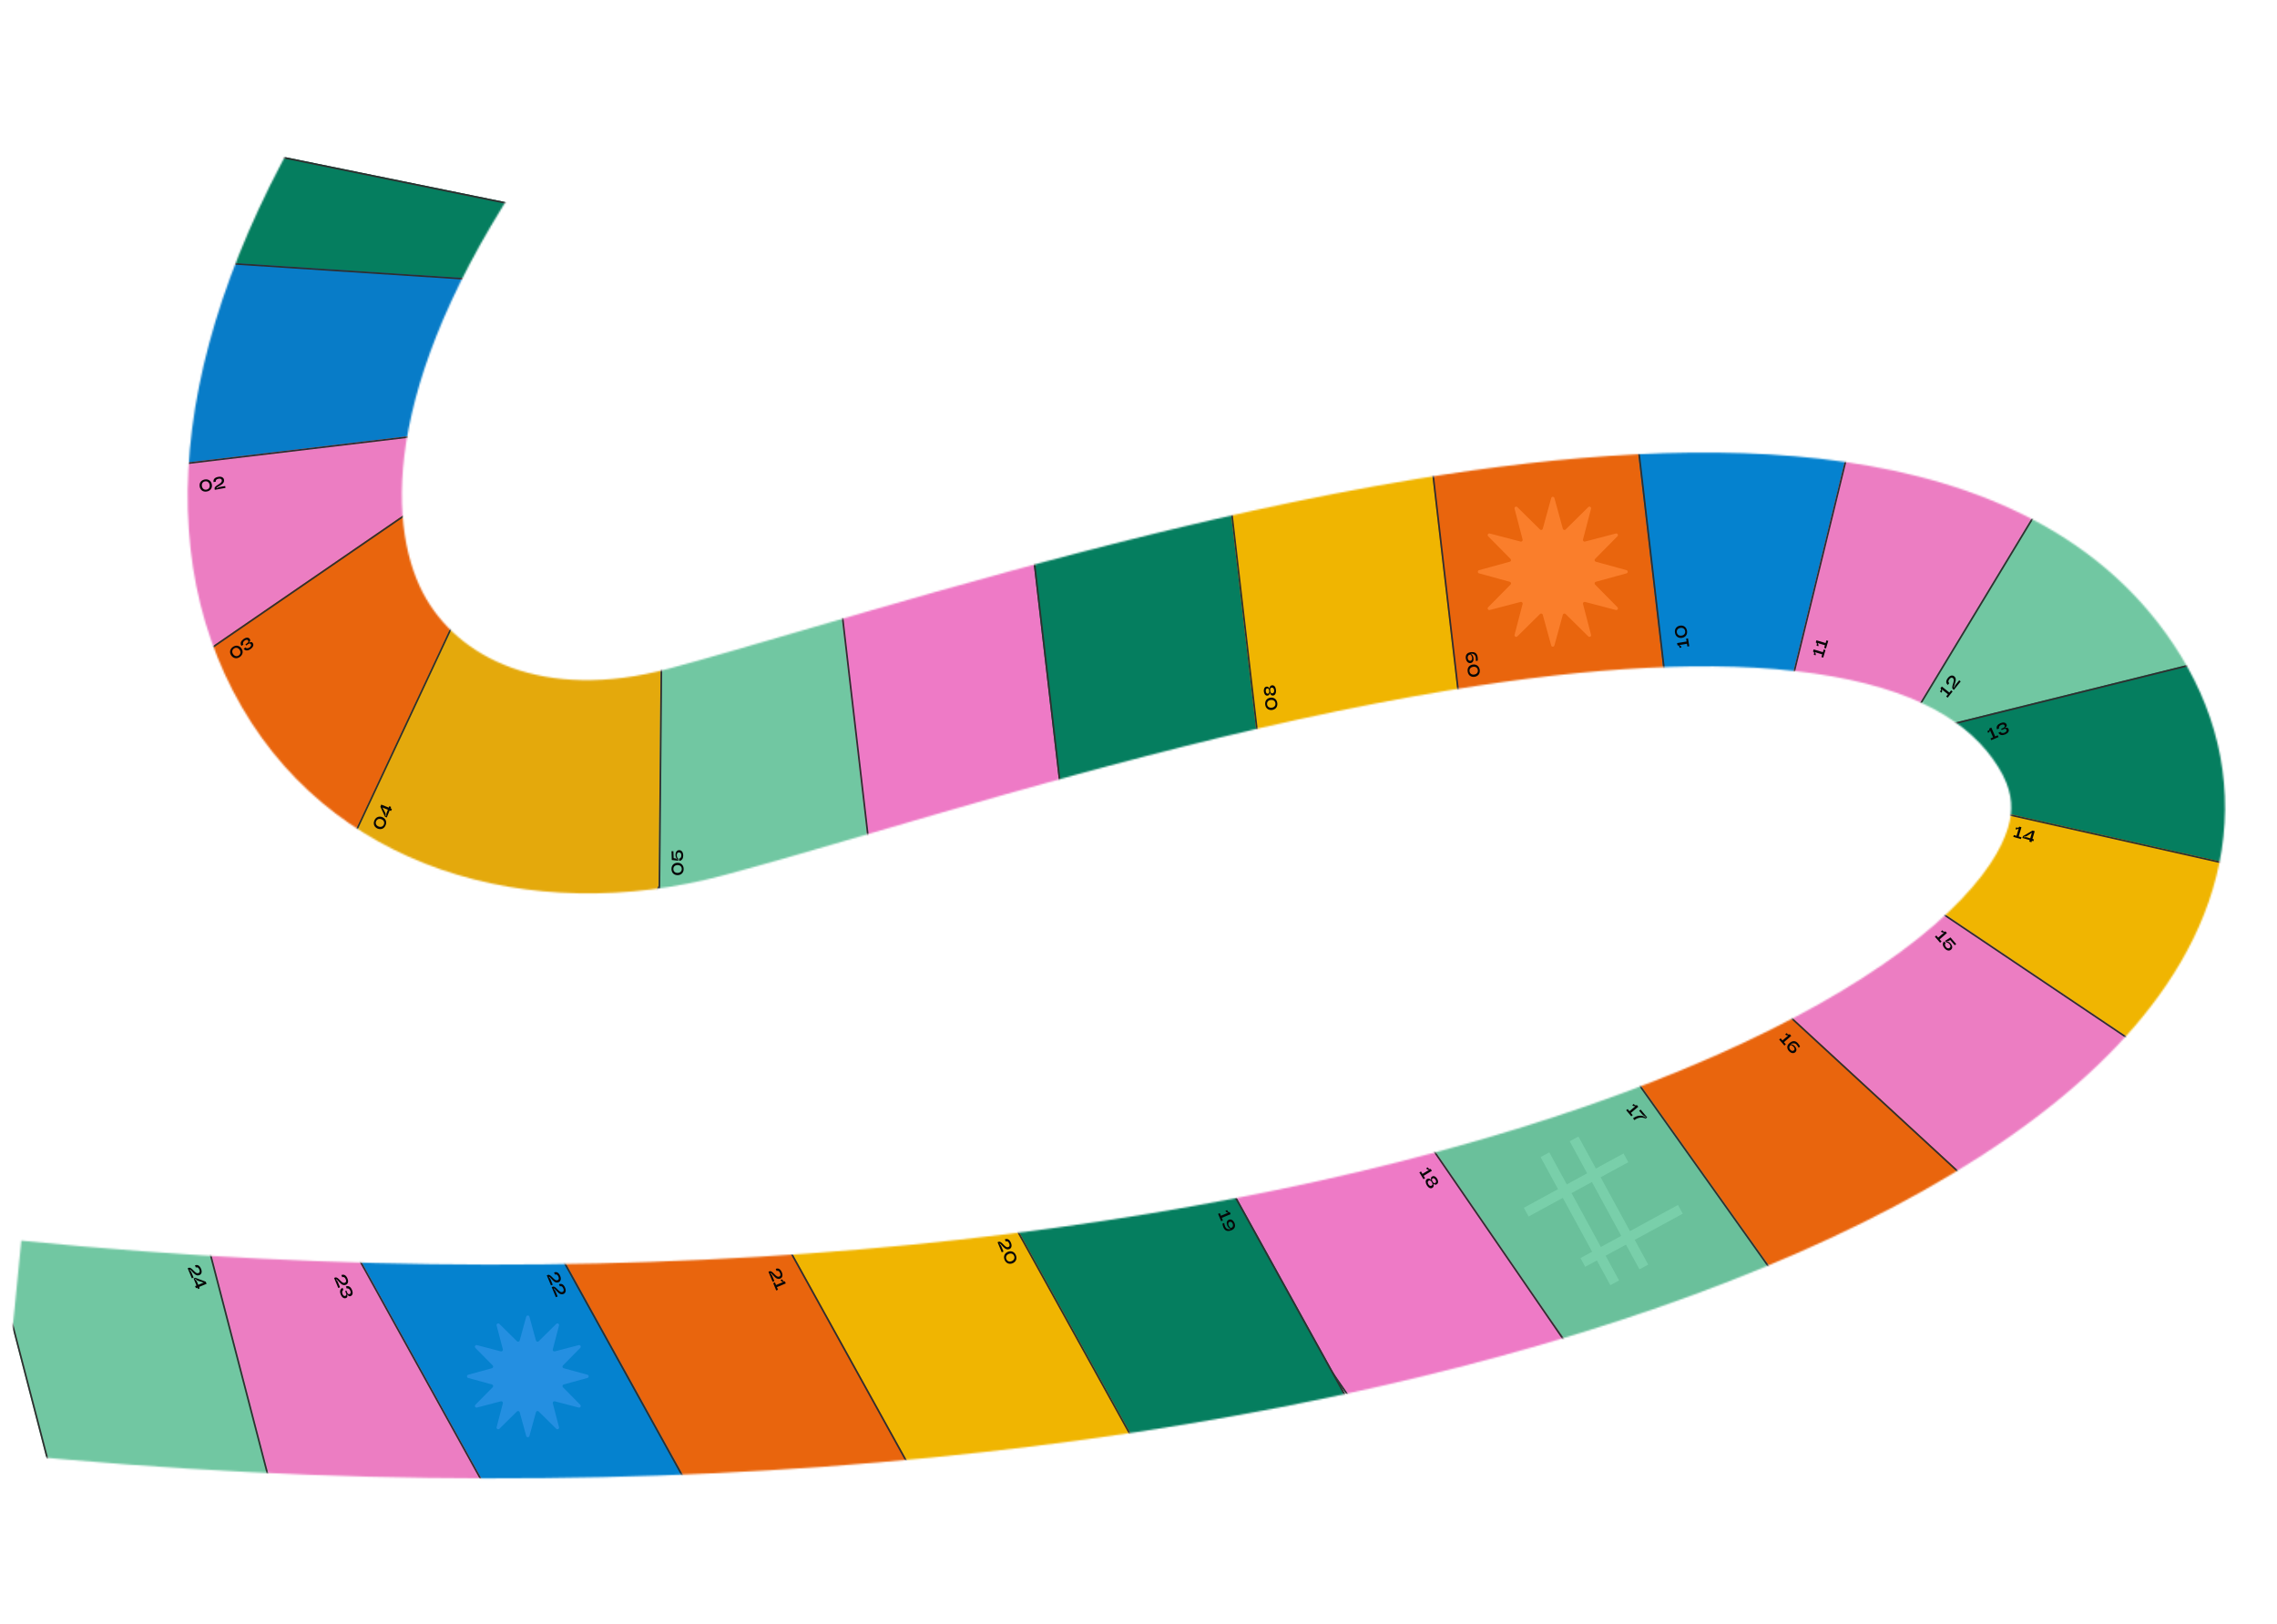 <?xml version="1.0" encoding="UTF-8"?> <svg xmlns="http://www.w3.org/2000/svg" width="1374" height="980" viewBox="0 0 1374 980" fill="none"><mask id="mask0_69_1316" style="mask-type:alpha" maskUnits="userSpaceOnUse" x="0" y="12" width="1343" height="881"><path fill-rule="evenodd" clip-rule="evenodd" d="M140.552 416.852C86.013 311.607 112.926 167.506 223.317 12.052L328.496 86.741C229.969 225.488 233.196 315.255 255.087 357.499C275.633 397.147 328.24 423.646 403.392 403.513C425.002 397.724 452.152 389.777 483.354 380.645C582.434 351.645 722.358 310.691 855.391 288.906C943.348 274.503 1034.14 267.298 1113.36 278.737C1192.3 290.135 1270.66 321.916 1315.9 395.591C1339.75 434.436 1348.1 477.585 1339.13 521.189C1330.49 563.176 1306.96 600.242 1276.7 631.87C1216.95 694.333 1119.7 747.492 1000.53 788.965C760.062 872.649 405.171 917.417 0.058 877L12.864 748.637C402.994 787.56 738.555 743.545 958.126 667.132C1068.97 628.557 1144.13 583.839 1183.48 542.7C1202.78 522.526 1210.47 506.359 1212.77 495.193C1214.74 485.645 1213.73 475.722 1205.97 463.089C1189.17 435.73 1155.35 415.138 1094.93 406.413C1034.79 397.729 959.042 402.651 876.238 416.211C751.988 436.557 624.981 473.705 526.41 502.535C492.817 512.36 462.527 521.22 436.774 528.119C320.375 559.302 196.436 524.693 140.552 416.852Z" fill="#FF6262"></path></mask><g mask="url(#mask0_69_1316)"><path d="M126.02 85.394L340.592 129.211L315.137 253.863L100.565 210.046L126.02 85.394Z" fill="#057E5F"></path><path fill-rule="evenodd" clip-rule="evenodd" d="M339.412 129.991L126.8 86.574L101.745 209.266L314.357 252.683L339.412 129.991ZM126.02 85.394L100.565 210.046L315.137 253.863L340.592 129.211L126.02 85.394Z" fill="#2F2F2F"></path><path d="M102.002 156.142L320.538 170.39L312.161 298.874L93.625 284.626L102.002 156.142Z" fill="#087CC8"></path><path fill-rule="evenodd" clip-rule="evenodd" d="M319.475 171.322L102.935 157.205L94.688 283.693L311.228 297.811L319.475 171.322ZM102.002 156.142L93.625 284.626L312.161 298.874L320.538 170.39L102.002 156.142Z" fill="#2F2F2F"></path><path d="M83.098 282.608L300.565 256.741L314.743 375.935L97.276 401.803L83.098 282.608Z" fill="#EC7DC2"></path><path fill-rule="evenodd" clip-rule="evenodd" d="M299.69 257.852L84.209 283.483L98.151 400.692L313.632 375.06L299.69 257.852ZM83.098 282.608L97.276 401.803L314.743 375.935L300.565 256.741L83.098 282.608Z" fill="#2F2F2F"></path><path d="M94.806 412.956L275.313 288.947L356.315 406.854L175.808 530.863L94.806 412.956Z" fill="#E9650D"></path><path fill-rule="evenodd" clip-rule="evenodd" d="M275.055 290.337L96.196 413.214L176.066 529.472L354.925 406.596L275.055 290.337ZM94.806 412.956L175.808 530.863L356.315 406.854L275.313 288.947L94.806 412.956Z" fill="#2F2F2F"></path><path d="M202.057 527.599L295.031 329.314L458.691 406.053L365.717 604.338L202.057 527.599Z" fill="#E4A90C"></path><path fill-rule="evenodd" clip-rule="evenodd" d="M295.511 330.644L203.387 527.118L365.236 603.008L457.361 406.534L295.511 330.644ZM202.057 527.599L365.717 604.338L458.691 406.053L295.031 329.314L202.057 527.599Z" fill="#2F2F2F"></path><path d="M397.045 575.056L399.021 356.065L526.24 357.213L524.264 576.204L397.045 575.056Z" fill="#71C7A2"></path><path fill-rule="evenodd" clip-rule="evenodd" d="M400.012 357.074L398.054 574.065L523.273 575.195L525.231 358.204L400.012 357.074ZM397.045 575.056L524.264 576.204L526.24 357.213L399.021 356.065L397.045 575.056Z" fill="#2F2F2F"></path><path d="M527.312 539.212L501.994 321.68L628.365 306.972L653.683 524.504L527.312 539.212Z" fill="#EE7AC6"></path><path fill-rule="evenodd" clip-rule="evenodd" d="M503.103 322.558L528.189 538.103L652.574 523.626L627.488 308.081L503.103 322.558ZM527.312 539.212L653.683 524.504L628.365 306.972L501.994 321.68L527.312 539.212Z" fill="#2F2F2F"></path><path d="M643.758 512.151L618.44 294.619L744.811 279.911L770.129 497.443L643.758 512.151Z" fill="#057E5F"></path><path fill-rule="evenodd" clip-rule="evenodd" d="M619.549 295.497L644.635 511.042L769.02 496.565L743.934 281.02L619.549 295.497ZM643.758 512.151L770.129 497.443L744.811 279.911L618.44 294.619L643.758 512.151Z" fill="#2F2F2F"></path><path d="M763.804 490.384L738.487 272.853L864.858 258.145L890.176 475.676L763.804 490.384Z" fill="#F0B501"></path><path fill-rule="evenodd" clip-rule="evenodd" d="M739.596 273.73L764.682 489.275L889.067 474.799L863.981 259.254L739.596 273.73ZM763.804 490.384L890.176 475.676L864.858 258.145L738.487 272.853L763.804 490.384Z" fill="#2F2F2F"></path><path d="M885.69 470.767L860.373 253.235L986.744 238.527L1012.06 456.059L885.69 470.767Z" fill="#E9650D"></path><path fill-rule="evenodd" clip-rule="evenodd" d="M861.482 254.113L886.568 469.658L1010.95 455.181L985.866 239.636L861.482 254.113ZM885.69 470.767L1012.06 456.059L986.744 238.527L860.373 253.235L885.69 470.767Z" fill="#2F2F2F"></path><path d="M1010.02 458.361L984.707 240.829L1111.08 226.121L1136.4 443.653L1010.02 458.361Z" fill="#0582CF"></path><path fill-rule="evenodd" clip-rule="evenodd" d="M985.816 241.707L1010.9 457.252L1135.29 442.775L1110.2 227.23L985.816 241.707ZM1010.02 458.361L1136.4 443.653L1111.08 226.121L984.707 240.829L1010.02 458.361Z" fill="#2F2F2F"></path><path d="M1070.55 452.79L1122.54 240.051L1246.13 270.255L1194.13 482.993L1070.55 452.79Z" fill="#EC7DC2"></path><path fill-rule="evenodd" clip-rule="evenodd" d="M1123.27 241.26L1071.76 452.056L1193.4 481.785L1244.92 270.989L1123.27 241.26ZM1070.55 452.79L1194.13 482.993L1246.13 270.255L1122.54 240.051L1070.55 452.79Z" fill="#2F2F2F"></path><path d="M1131.47 469.05L1244.78 281.645L1353.65 347.474L1240.34 534.879L1131.47 469.05Z" fill="#71C7A2"></path><path fill-rule="evenodd" clip-rule="evenodd" d="M1245.12 283.018L1132.84 468.712L1240 533.506L1352.28 347.812L1245.12 283.018ZM1131.47 469.05L1240.34 534.879L1353.65 347.474L1244.78 281.645L1131.47 469.05Z" fill="#2F2F2F"></path><path d="M1104.75 454.6L1364.1 390.213L1394.75 513.689L1135.4 578.076L1104.75 454.6Z" fill="#057E5F"></path><path fill-rule="evenodd" clip-rule="evenodd" d="M1363.37 391.425L1105.96 455.33L1136.13 576.865L1393.54 512.96L1363.37 391.425ZM1104.75 454.6L1135.4 578.076L1394.75 513.689L1364.1 390.213L1104.75 454.6Z" fill="#2F2F2F"></path><path d="M1114.66 469.129L1375.35 527.823L1347.41 651.94L1086.72 593.246L1114.66 469.129Z" fill="#F0B501"></path><path fill-rule="evenodd" clip-rule="evenodd" d="M1374.16 528.579L1115.42 470.324L1087.91 592.49L1346.65 650.745L1374.16 528.579ZM1114.66 469.129L1086.72 593.246L1347.41 651.94L1375.35 527.823L1114.66 469.129Z" fill="#2F2F2F"></path><path d="M1109.93 508.882L1331.67 658.004L1260.67 763.576L1038.93 614.453L1109.93 508.882Z" fill="#EC7DC2"></path><path fill-rule="evenodd" clip-rule="evenodd" d="M1330.28 658.276L1110.2 510.269L1040.32 614.182L1260.4 762.188L1330.28 658.276ZM1109.93 508.882L1038.93 614.453L1260.67 763.576L1331.67 658.004L1109.93 508.882Z" fill="#2F2F2F"></path><path d="M1029.64 566.317L1226.13 747.424L1139.91 840.972L943.418 659.865L1029.64 566.317Z" fill="#E9650D"></path><path fill-rule="evenodd" clip-rule="evenodd" d="M1224.72 747.482L1029.7 567.73L944.831 659.807L1139.85 839.559L1224.72 747.482ZM1029.64 566.317L943.418 659.865L1139.91 840.972L1226.13 747.424L1029.64 566.317Z" fill="#2F2F2F"></path><path d="M947.745 595.579L1102.69 813.293L999.036 887.062L844.091 669.349L947.745 595.579Z" fill="#6AC09B"></path><path fill-rule="evenodd" clip-rule="evenodd" d="M1101.3 813.058L947.51 596.974L845.486 669.584L999.271 885.668L1101.3 813.058ZM947.745 595.579L844.091 669.349L999.036 887.062L1102.69 813.293L947.745 595.579Z" fill="#2F2F2F"></path><path d="M828.314 639.875L979.662 860.105L874.81 932.161L723.463 711.931L828.314 639.875Z" fill="#EE7AC6"></path><path fill-rule="evenodd" clip-rule="evenodd" d="M978.271 859.847L828.057 641.265L724.853 712.189L875.068 930.771L978.271 859.847ZM828.314 639.875L723.463 711.931L874.81 932.161L979.662 860.105L828.314 639.875Z" fill="#2F2F2F"></path><path d="M707.89 653.519L837.312 887.308L726.005 948.926L596.583 715.137L707.89 653.519Z" fill="#057E5F"></path><path fill-rule="evenodd" clip-rule="evenodd" d="M835.953 886.917L707.499 654.879L597.942 715.528L726.395 947.567L835.953 886.917ZM707.89 653.519L596.583 715.137L726.005 948.926L837.312 887.308L707.89 653.519Z" fill="#2F2F2F"></path><path d="M580.566 681.395L709.988 915.183L598.681 976.801L469.259 743.013L580.566 681.395Z" fill="#F0B501"></path><path fill-rule="evenodd" clip-rule="evenodd" d="M708.629 914.793L580.175 682.754L470.618 743.403L599.072 975.442L708.629 914.793ZM580.566 681.395L469.259 743.013L598.681 976.801L709.988 915.183L580.566 681.395Z" fill="#2F2F2F"></path><path d="M440.589 688.574L570.011 922.362L458.704 983.98L329.282 750.192L440.589 688.574Z" fill="#E9650D"></path><path fill-rule="evenodd" clip-rule="evenodd" d="M568.652 921.972L440.198 689.933L330.641 750.582L459.095 982.621L568.652 921.972ZM440.589 688.574L329.282 750.192L458.704 983.98L570.011 922.362L440.589 688.574Z" fill="#2F2F2F"></path><path d="M311.647 708.646L441.069 942.434L329.762 1004.05L200.34 770.264L311.647 708.646Z" fill="#0582CF"></path><path fill-rule="evenodd" clip-rule="evenodd" d="M439.71 942.044L311.256 710.005L201.699 770.655L330.153 1002.69L439.71 942.044ZM311.647 708.646L200.34 770.264L329.762 1004.05L441.069 942.434L311.647 708.646Z" fill="#2F2F2F"></path><path d="M191.307 713L320.729 946.788L209.422 1008.41L80 774.618L191.307 713Z" fill="#EC7DC2"></path><path fill-rule="evenodd" clip-rule="evenodd" d="M319.37 946.398L190.916 714.359L81.359 775.009L209.813 1007.05L319.37 946.398ZM191.307 713L80 774.618L209.422 1008.41L320.729 946.788L191.307 713Z" fill="#2F2F2F"></path><path d="M113.544 703.284L180.809 961.901L57.681 993.926L-9.583 735.309L113.544 703.284Z" fill="#71C7A2"></path><path fill-rule="evenodd" clip-rule="evenodd" d="M179.589 961.185L112.828 704.504L-8.364 736.025L58.397 992.706L179.589 961.185ZM113.544 703.284L-9.583 735.309L57.681 993.926L180.809 961.901L113.544 703.284Z" fill="#2F2F2F"></path></g><path d="M936.036 300.512C936.305 299.531 937.695 299.531 937.964 300.512L943.058 319.059C943.26 319.796 944.181 320.042 944.725 319.505L958.409 305.99C959.132 305.275 960.336 305.971 960.079 306.954L955.217 325.563C955.024 326.302 955.698 326.977 956.437 326.783L975.046 321.921C976.03 321.664 976.725 322.868 976.01 323.591L962.495 337.275C961.958 337.819 962.204 338.74 962.941 338.942L981.489 344.036C982.469 344.305 982.469 345.695 981.489 345.964L962.941 351.058C962.204 351.26 961.958 352.181 962.495 352.725L976.01 366.409C976.725 367.133 976.03 368.337 975.046 368.08L956.437 363.217C955.698 363.024 955.024 363.698 955.217 364.437L960.079 383.046C960.336 384.03 959.132 384.725 958.409 384.011L944.725 370.495C944.181 369.958 943.26 370.205 943.058 370.942L937.964 389.489C937.695 390.469 936.305 390.469 936.036 389.489L930.942 370.942C930.74 370.205 929.819 369.958 929.275 370.495L915.591 384.011C914.868 384.725 913.664 384.03 913.921 383.046L918.783 364.437C918.976 363.698 918.302 363.024 917.563 363.217L898.954 368.08C897.97 368.337 897.275 367.133 897.99 366.409L911.505 352.725C912.042 352.181 911.796 351.26 911.059 351.058L892.511 345.964C891.531 345.695 891.531 344.305 892.511 344.036L911.059 338.942C911.796 338.74 912.042 337.819 911.505 337.275L897.99 323.591C897.275 322.868 897.97 321.664 898.954 321.921L917.563 326.783C918.302 326.977 918.976 326.302 918.783 325.563L913.921 306.954C913.664 305.971 914.868 305.275 915.591 305.99L929.275 319.505C929.819 320.042 930.74 319.796 930.942 319.059L936.036 300.512Z" fill="#FA7E2B"></path><path d="M317.536 794.512C317.805 793.531 319.195 793.531 319.464 794.512L323.405 808.861C323.607 809.598 324.528 809.845 325.072 809.308L335.659 798.851C336.382 798.137 337.586 798.832 337.329 799.815L333.567 814.212C333.374 814.952 334.048 815.626 334.788 815.433L349.185 811.671C350.168 811.414 350.864 812.618 350.149 813.341L339.693 823.928C339.156 824.472 339.402 825.393 340.139 825.595L354.489 829.536C355.469 829.805 355.469 831.195 354.489 831.464L340.139 835.405C339.402 835.607 339.156 836.528 339.693 837.072L350.149 847.659C350.864 848.383 350.168 849.587 349.185 849.33L334.788 845.567C334.048 845.374 333.374 846.048 333.567 846.788L337.329 861.185C337.586 862.169 336.382 862.864 335.659 862.149L325.072 851.693C324.528 851.156 323.607 851.402 323.405 852.139L319.464 866.489C319.195 867.469 317.805 867.469 317.536 866.489L313.595 852.139C313.393 851.402 312.472 851.156 311.928 851.693L301.341 862.149C300.618 862.864 299.414 862.169 299.671 861.185L303.433 846.788C303.626 846.048 302.952 845.374 302.212 845.568L287.815 849.33C286.832 849.587 286.137 848.383 286.851 847.659L297.307 837.072C297.844 836.528 297.598 835.607 296.861 835.405L282.511 831.464C281.531 831.195 281.531 829.805 282.511 829.536L296.861 825.595C297.598 825.393 297.844 824.472 297.307 823.928L286.851 813.341C286.137 812.618 286.832 811.414 287.815 811.671L302.212 815.433C302.952 815.626 303.626 814.952 303.433 814.212L299.671 799.815C299.414 798.832 300.618 798.137 301.341 798.851L311.928 809.308C312.472 809.845 313.393 809.598 313.595 808.861L317.536 794.512Z" fill="#248FE1"></path><path d="M132.149 293.931L135.87 293.265L136.073 294.397L129.606 295.555L129.493 294.925C129.114 292.809 134.245 292.073 133.834 289.78C133.707 289.071 133.104 288.651 131.923 288.862C130.574 289.103 130.049 289.746 130.211 290.652L128.853 290.895C128.571 289.32 129.456 288.135 131.7 287.734C133.718 287.372 134.943 288.199 135.174 289.489C135.585 291.783 133.002 292.793 131.899 293.499L130.659 294.29L130.824 294.585L132.149 293.931Z" fill="#070707"></path><path d="M127.84 292.285C128.256 294.608 126.856 296.21 124.809 296.576C122.407 297.006 120.838 295.56 120.49 293.621C120.14 291.662 121.11 289.761 123.512 289.331C125.934 288.898 127.493 290.346 127.84 292.285ZM124.606 295.444C126.073 295.182 126.739 293.965 126.483 292.538C126.228 291.111 125.181 290.201 123.715 290.463C122.258 290.724 121.592 291.941 121.847 293.368C122.103 294.795 123.149 295.705 124.606 295.444Z" fill="#070707"></path><path d="M150.521 387.773C151.362 387.178 152.019 387.328 152.487 387.964C153.436 389.252 152.504 390.684 151.281 391.586C149.888 392.612 148.149 393 147.033 391.486L148.144 390.667C148.718 391.462 149.874 391.194 150.614 390.648C151.307 390.138 151.833 389.403 151.341 388.734C150.914 388.155 150.448 388.113 149.756 388.623L148.572 389.495L148.098 388.851L149.281 387.979C149.909 387.516 150.036 386.963 149.638 386.424C149.158 385.772 148.269 386.066 147.593 386.565C146.836 387.122 146.25 388.113 146.857 388.92L145.746 389.739C144.619 388.21 145.486 386.689 146.895 385.651C148.118 384.749 149.776 384.285 150.714 385.557C151.152 386.153 151.096 386.902 150.319 387.5L150.521 387.773Z" fill="#070707"></path><path d="M145.625 391.17C147.025 393.07 146.478 395.125 144.803 396.359C142.839 397.806 140.792 397.203 139.623 395.617C138.443 394.015 138.473 391.881 140.437 390.434C142.418 388.974 144.457 389.584 145.625 391.17ZM144.121 395.433C145.321 394.549 145.38 393.164 144.52 391.996C143.66 390.829 142.319 390.476 141.119 391.36C139.928 392.238 139.868 393.623 140.728 394.79C141.589 395.958 142.93 396.311 144.121 395.433Z" fill="#070707"></path><path d="M887.762 394.645C888.457 395.048 888.943 395.91 889.118 396.976C889.358 398.437 888.871 399.854 887.391 400.097C885.782 400.361 884.757 398.867 884.52 397.427C884.196 395.453 885.071 393.931 887.223 393.578C889.798 393.155 891.247 394.083 891.635 396.441C891.745 397.112 891.781 397.887 891.697 398.671L890.562 398.857C890.611 398.109 890.621 397.307 890.508 396.677C890.169 394.675 888.62 394.372 887.737 394.365L887.762 394.645ZM885.667 397.249C885.812 398.137 886.419 398.868 887.337 398.718C888.244 398.569 888.406 397.579 888.259 396.681C888.15 396.02 887.866 395.459 887.397 394.948L887.19 394.982C885.897 395.194 885.49 396.173 885.667 397.249Z" fill="#070707"></path><path d="M888.645 401.008C890.974 400.625 892.555 402.048 892.892 404.101C893.287 406.508 891.819 408.057 889.875 408.376C887.911 408.698 886.024 407.701 885.629 405.293C885.231 402.865 886.701 401.327 888.645 401.008ZM891.757 404.287C891.516 402.817 890.309 402.133 888.878 402.368C887.447 402.603 886.523 403.636 886.764 405.107C887.004 406.567 888.21 407.251 889.641 407.016C891.072 406.781 891.997 405.747 891.757 404.287Z" fill="#070707"></path><path d="M1013.74 377.523C1016.07 377.141 1017.65 378.564 1017.99 380.616C1018.39 383.024 1016.92 384.572 1014.97 384.892C1013.01 385.214 1011.12 384.216 1010.73 381.809C1010.33 379.381 1011.8 377.843 1013.74 377.523ZM1016.86 380.803C1016.62 379.332 1015.41 378.649 1013.98 378.884C1012.55 379.118 1011.62 380.152 1011.86 381.622C1012.1 383.083 1013.31 383.766 1014.74 383.531C1016.17 383.296 1017.1 382.263 1016.86 380.803Z" fill="#070707"></path><path d="M1017.73 387.091L1017.45 385.404L1018.58 385.217L1019.36 389.944L1018.23 390.13L1017.95 388.453L1013.57 389.172L1013.62 389.498C1013.87 389.457 1014.49 389.812 1014.63 390.72L1013.5 390.906C1013.3 389.692 1012.99 389.268 1012.23 389.392L1012 388.031L1017.73 387.091Z" fill="#070707"></path><path d="M1101.63 388.022L1102.12 386.385L1103.23 386.717L1101.84 391.302L1100.74 390.97L1101.23 389.343L1096.98 388.058L1096.89 388.374C1097.12 388.447 1097.52 389.036 1097.25 389.917L1096.15 389.585C1096.51 388.407 1096.42 387.888 1095.68 387.665L1096.08 386.344L1101.63 388.022Z" fill="#070707"></path><path d="M1099.97 393.528L1100.46 391.891L1101.56 392.224L1100.18 396.809L1099.08 396.476L1099.57 394.849L1095.32 393.565L1095.22 393.881C1095.46 393.953 1095.86 394.543 1095.59 395.424L1094.49 395.091C1094.85 393.913 1094.75 393.394 1094.02 393.171L1094.41 391.85L1099.97 393.528Z" fill="#070707"></path><path d="M1179.86 413.418L1182.23 410.471L1183.13 411.191L1179.01 416.314L1178.51 415.913C1176.84 414.567 1180.22 410.641 1178.4 409.182C1177.84 408.731 1177.11 408.811 1176.36 409.746C1175.5 410.814 1175.53 411.644 1176.25 412.22L1175.38 413.296C1174.13 412.294 1174.02 410.819 1175.45 409.042C1176.74 407.443 1178.2 407.262 1179.22 408.082C1181.04 409.541 1179.76 412 1179.39 413.257L1178.97 414.668L1179.29 414.782L1179.86 413.418Z" fill="#070707"></path><path d="M1176.29 417.869L1177.36 416.535L1178.26 417.256L1175.26 420.99L1174.36 420.27L1175.42 418.945L1171.96 416.164L1171.76 416.421C1171.95 416.578 1172.1 417.273 1171.52 417.991L1170.62 417.27C1171.4 416.311 1171.5 415.795 1170.9 415.313L1171.77 414.237L1176.29 417.869Z" fill="#070707"></path><path d="M1210.14 439.271C1211.1 438.881 1211.7 439.175 1212.02 439.901C1212.65 441.37 1211.42 442.555 1210.02 443.157C1208.43 443.842 1206.65 443.826 1205.91 442.1L1207.18 441.553C1207.55 442.457 1208.74 442.457 1209.59 442.093C1210.38 441.752 1211.05 441.154 1210.73 440.392C1210.44 439.731 1210 439.585 1209.21 439.926L1207.86 440.508L1207.54 439.773L1208.89 439.191C1209.61 438.882 1209.85 438.372 1209.59 437.757C1209.27 437.013 1208.34 437.099 1207.57 437.432C1206.7 437.804 1205.91 438.637 1206.32 439.561L1205.05 440.107C1204.3 438.363 1205.48 437.077 1207.09 436.384C1208.49 435.782 1210.21 435.704 1210.83 437.155C1211.13 437.835 1210.9 438.552 1210.01 438.959L1210.14 439.271Z" fill="#070707"></path><path d="M1203.94 444.354L1205.51 443.677L1205.96 444.733L1201.57 446.63L1201.11 445.574L1202.67 444.901L1200.91 440.824L1200.61 440.955C1200.71 441.184 1200.51 441.868 1199.67 442.232L1199.21 441.176C1200.34 440.689 1200.68 440.282 1200.37 439.575L1201.64 439.029L1203.94 444.354Z" fill="#070707"></path><path d="M1227.31 506.491L1226.99 507.594L1226.1 507.333L1225.84 508.215L1224.52 507.823L1224.78 506.941L1220.37 505.637L1220.69 504.534L1226.49 501.159L1227.81 501.55L1226.43 506.23L1227.31 506.491ZM1223.16 505.263L1225.11 505.838L1226.1 502.463L1223.07 504.465C1222.53 504.765 1221.74 504.843 1221.13 504.912L1221.16 505.246C1221.78 505.177 1222.56 505.087 1223.16 505.263Z" fill="#070707"></path><path d="M1218.15 504.739L1219.79 505.224L1219.46 506.327L1214.87 504.969L1215.19 503.866L1216.82 504.348L1218.08 500.09L1217.76 499.997C1217.69 500.236 1217.11 500.636 1216.22 500.375L1216.55 499.272C1217.73 499.621 1218.25 499.524 1218.47 498.786L1219.79 499.177L1218.15 504.739Z" fill="#070707"></path><path d="M1175.57 568.261C1176.14 568.43 1176.67 568.865 1176.98 569.221C1178.24 570.672 1178.37 572.121 1177.32 573.031C1176.03 574.143 1174.43 573.404 1173.43 572.247C1172.32 570.97 1171.78 569.265 1173.17 568.061L1174.08 569.104C1173.33 569.738 1173.7 570.821 1174.3 571.516C1174.94 572.257 1175.79 572.545 1176.55 571.884C1177.25 571.275 1176.91 570.329 1176.35 569.686C1175.95 569.217 1175.2 568.66 1174.45 568.685L1173.69 567.736L1176.96 565.639L1180.43 569.639L1179.56 570.391L1176.79 567.201L1175.64 567.898C1175.37 567.971 1175.05 567.827 1174.78 567.794L1174.73 568.116C1174.99 568.156 1175.35 568.104 1175.57 568.261Z" fill="#070707"></path><path d="M1170.45 566.807L1171.57 568.1L1170.7 568.853L1167.56 565.231L1168.43 564.479L1169.54 565.764L1172.9 562.858L1172.69 562.608C1172.5 562.772 1171.79 562.792 1171.18 562.096L1172.05 561.343C1172.86 562.273 1173.35 562.471 1173.93 561.967L1174.83 563.011L1170.45 566.807Z" fill="#070707"></path><path d="M1080.78 630.171C1081.68 630.165 1082.46 630.618 1083.13 631.389C1084.1 632.508 1084.42 633.971 1083.29 634.953C1082.06 636.02 1080.4 635.284 1079.45 634.18C1078.14 632.668 1078.09 630.913 1079.73 629.486C1081.71 627.778 1083.43 627.809 1084.99 629.616C1085.43 630.123 1085.87 630.771 1086.21 631.483L1085.34 632.236C1084.99 631.573 1084.58 630.884 1084.16 630.407C1083.11 629.211 1081.91 629.508 1080.8 629.832L1080.78 630.171ZM1080.33 633.428C1080.92 634.109 1081.82 634.414 1082.52 633.806C1083.22 633.203 1082.84 632.276 1082.24 631.588C1081.8 631.081 1081.27 630.752 1080.6 630.562L1080.44 630.7C1079.45 631.557 1079.62 632.604 1080.33 633.428Z" fill="#070707"></path><path d="M1076.49 628.859L1077.61 630.152L1076.74 630.904L1073.61 627.283L1074.48 626.53L1075.59 627.816L1078.95 624.909L1078.73 624.66C1078.54 624.823 1077.83 624.843 1077.23 624.148L1078.1 623.395C1078.9 624.325 1079.39 624.523 1079.97 624.019L1080.88 625.062L1076.49 628.859Z" fill="#070707"></path><path d="M990.876 672.324L989.101 670.237L989.982 669.498L993.932 674.212L993.05 674.951C993.05 674.951 989.701 673.087 986.28 675.901L985.393 674.843C987.214 673.357 989.072 673.052 990.431 673.258C991.334 673.245 992.32 673.893 993.105 674.331L993.265 674.04C992.481 673.602 991.475 673.009 990.876 672.324Z" fill="#070707"></path><path d="M984.136 671.552L985.234 672.863L984.353 673.601L981.277 669.93L982.158 669.191L983.25 670.494L986.653 667.643L986.441 667.39C986.25 667.55 985.539 667.559 984.948 666.854L985.83 666.115C986.62 667.058 987.105 667.264 987.696 666.769L988.582 667.827L984.136 671.552Z" fill="#070707"></path><path d="M864.332 716.753C863.032 717.541 861.741 716.452 860.954 715.152C860.182 713.878 859.898 712.155 861.139 711.404C861.985 710.891 862.952 711.252 863.343 711.916L863.625 711.745C863.237 711.103 863.458 710.35 864.185 709.909C865.305 709.23 866.525 710.105 867.235 711.277C867.934 712.432 868.122 713.919 866.985 714.608C866.352 714.992 865.606 714.918 865.236 714.405L864.954 714.576C865.319 715.372 865.179 716.24 864.332 716.753ZM866.217 711.893C865.823 711.243 865.149 710.67 864.516 711.053C863.917 711.416 863.956 712.059 864.334 712.683L864.671 713.239C865.018 713.812 865.568 714.122 866.158 713.765C866.808 713.371 866.601 712.526 866.217 711.893ZM861.92 714.566C862.433 715.413 863.155 715.853 863.9 715.402C864.669 714.936 864.519 714.243 863.985 713.362C863.472 712.516 862.88 711.962 862.102 712.434C861.383 712.869 861.428 713.754 861.92 714.566Z" fill="#070707"></path><path d="M859.063 709.502L859.949 710.965L858.965 711.561L856.484 707.464L857.467 706.868L858.348 708.322L862.146 706.021L861.975 705.739C861.761 705.869 861.057 705.769 860.581 704.982L861.564 704.386C862.201 705.438 862.65 705.716 863.309 705.317L864.024 706.497L859.063 709.502Z" fill="#070707"></path><path d="M742.391 741.4C741.623 741.167 740.952 740.438 740.537 739.441C739.97 738.074 740.119 736.583 741.504 736.007C743.009 735.382 744.349 736.601 744.91 737.949C745.677 739.796 745.174 741.478 743.161 742.314C740.751 743.316 739.127 742.745 738.21 740.538C737.949 739.91 737.737 739.165 737.639 738.382L738.701 737.941C738.824 738.68 738.998 739.464 739.253 740.051C740.041 741.921 741.619 741.861 742.48 741.666L742.391 741.4ZM743.835 738.385C743.489 737.554 742.731 736.981 741.872 737.338C741.023 737.691 741.092 738.691 741.441 739.531C741.698 740.15 742.104 740.631 742.678 741.021L742.871 740.94C744.081 740.438 744.253 739.392 743.835 738.385Z" fill="#070707"></path><path d="M737.266 734.853L737.922 736.432L736.861 736.874L735.022 732.45L736.084 732.009L736.737 733.579L740.837 731.875L740.71 731.57C740.479 731.666 739.799 731.462 739.446 730.612L740.508 730.171C740.98 731.307 741.382 731.649 742.093 731.353L742.622 732.627L737.266 734.853Z" fill="#070707"></path><path d="M611.045 762.254C608.866 763.16 607.001 762.137 606.203 760.216C605.266 757.963 606.341 756.12 608.16 755.364C609.998 754.6 612.063 755.139 612.999 757.392C613.943 759.664 612.865 761.498 611.045 762.254ZM607.265 759.775C607.836 761.151 609.168 761.54 610.507 760.983C611.846 760.427 612.509 759.209 611.937 757.833C611.369 756.467 610.038 756.078 608.699 756.634C607.36 757.191 606.697 758.408 607.265 759.775Z" fill="#070707"></path><path d="M604.087 751.712L605.538 755.202L604.476 755.644L601.954 749.577L602.545 749.331C604.531 748.506 606.352 753.358 608.504 752.464C609.169 752.188 609.45 751.508 608.989 750.4C608.463 749.135 607.723 748.76 606.873 749.113L606.344 747.839C607.821 747.225 609.168 747.835 610.043 749.94C610.83 751.833 610.286 753.207 609.076 753.71C606.924 754.604 605.382 752.3 604.456 751.374L603.417 750.333L603.163 750.558L604.087 751.712Z" fill="#070707"></path><path d="M468.805 776.659L469.462 778.238L468.4 778.68L466.562 774.256L467.623 773.815L468.276 775.385L472.376 773.681L472.249 773.376C472.018 773.472 471.338 773.268 470.985 772.418L472.047 771.977C472.519 773.113 472.921 773.455 473.632 773.159L474.161 774.434L468.805 776.659Z" fill="#070707"></path><path d="M465.839 769.522L467.29 773.012L466.228 773.454L463.707 767.387L464.298 767.141C466.283 766.316 468.105 771.168 470.256 770.274C470.921 769.998 471.202 769.318 470.741 768.21C470.215 766.945 469.475 766.57 468.625 766.924L468.096 765.649C469.573 765.035 470.921 765.645 471.795 767.75C472.582 769.643 472.038 771.017 470.828 771.52C468.677 772.414 467.134 770.11 466.208 769.184L465.169 768.143L464.916 768.368L465.839 769.522Z" fill="#070707"></path><path d="M335.034 778.802L336.485 782.293L335.423 782.734L332.901 776.667L333.492 776.422C335.478 775.597 337.299 780.449 339.451 779.555C340.116 779.279 340.396 778.599 339.936 777.491C339.41 776.226 338.67 775.851 337.82 776.204L337.291 774.93C338.768 774.316 340.115 774.926 340.99 777.031C341.777 778.924 341.233 780.298 340.023 780.801C337.871 781.695 336.329 779.391 335.403 778.465L334.364 777.424L334.11 777.649L335.034 778.802Z" fill="#070707"></path><path d="M332.085 771.705L333.535 775.196L332.473 775.637L329.952 769.57L330.543 769.325C332.528 768.5 334.35 773.352 336.502 772.458C337.166 772.182 337.447 771.502 336.987 770.394C336.461 769.129 335.72 768.754 334.871 769.107L334.341 767.833C335.819 767.219 337.166 767.829 338.041 769.934C338.828 771.827 338.283 773.201 337.073 773.704C334.922 774.598 333.379 772.293 332.453 771.368L331.414 770.327L331.161 770.551L332.085 771.705Z" fill="#070707"></path><path d="M209.49 781.362C209.867 782.32 209.565 782.922 208.836 783.226C207.358 783.84 206.19 782.592 205.607 781.189C204.943 779.591 204.982 777.81 206.718 777.088L207.248 778.363C206.339 778.729 206.323 779.916 206.676 780.766C207.006 781.56 207.595 782.247 208.362 781.928C209.026 781.652 209.178 781.21 208.848 780.416L208.284 779.058L209.023 778.751L209.587 780.109C209.886 780.829 210.393 781.084 211.012 780.827C211.76 780.516 211.686 779.583 211.364 778.807C211.003 777.939 210.181 777.133 209.252 777.53L208.722 776.256C210.477 775.526 211.746 776.731 212.418 778.347C213.001 779.751 213.056 781.472 211.597 782.078C210.913 782.362 210.199 782.128 209.804 781.231L209.49 781.362Z" fill="#070707"></path><path d="M203.731 773.262L205.182 776.753L204.12 777.194L201.599 771.127L202.19 770.881C204.175 770.056 205.997 774.909 208.148 774.015C208.813 773.738 209.094 773.058 208.633 771.95C208.108 770.685 207.367 770.311 206.518 770.664L205.988 769.389C207.465 768.775 208.813 769.385 209.688 771.491C210.474 773.384 209.93 774.758 208.72 775.26C206.569 776.155 205.026 773.85 204.1 772.925L203.061 771.884L202.808 772.108L203.731 773.262Z" fill="#070707"></path><path d="M120.52 777.387L119.458 777.828L119.105 776.979L118.255 777.332L117.726 776.057L118.575 775.704L116.81 771.456L117.872 771.015L124.143 773.39L124.673 774.664L120.167 776.537L120.52 777.387ZM118.858 773.388L119.637 775.263L122.888 773.912L119.422 772.818C118.851 772.59 118.29 772.022 117.85 771.587L117.613 771.826C118.054 772.261 118.62 772.816 118.858 773.388Z" fill="#070707"></path><path d="M115.378 767.411L116.828 770.901L115.766 771.343L113.245 765.276L113.836 765.03C115.821 764.205 117.643 769.057 119.795 768.163C120.459 767.887 120.74 767.207 120.28 766.099C119.754 764.834 119.013 764.459 118.164 764.812L117.634 763.538C119.112 762.924 120.459 763.534 121.334 765.639C122.121 767.532 121.576 768.906 120.367 769.409C118.215 770.303 116.672 767.999 115.746 767.073L114.707 766.032L114.454 766.257L115.378 767.411Z" fill="#070707"></path><path d="M234.919 486.46L235.986 486.889L235.642 487.743L236.495 488.086L235.98 489.366L235.126 489.023L233.408 493.29L232.341 492.86L229.533 486.77L230.049 485.49L234.575 487.313L234.919 486.46ZM233.301 490.476L234.06 488.593L230.795 487.278L232.499 490.487C232.747 491.05 232.749 491.849 232.758 492.467L233.094 492.463C233.085 491.844 233.07 491.051 233.301 490.476Z" fill="#070707"></path><path d="M230.686 493.062C232.875 493.944 233.489 495.981 232.712 497.91C231.8 500.173 229.741 500.735 227.914 499.999C226.068 499.256 224.973 497.424 225.885 495.161C226.804 492.879 228.859 492.326 230.686 493.062ZM231.645 497.48C232.202 496.098 231.525 494.888 230.18 494.346C228.835 493.805 227.508 494.208 226.951 495.59C226.398 496.963 227.075 498.174 228.42 498.715C229.765 499.257 231.092 498.853 231.645 497.48Z" fill="#070707"></path><path d="M767.605 413.511C769.117 413.358 769.815 414.896 769.968 416.409C770.117 417.891 769.633 419.568 768.19 419.714C767.205 419.813 766.487 419.071 766.42 418.304L766.092 418.337C766.167 419.083 765.643 419.669 764.797 419.754C763.494 419.886 762.768 418.572 762.631 417.209C762.495 415.866 762.965 414.441 764.288 414.308C765.024 414.234 765.666 414.621 765.779 415.243L766.108 415.21C766.12 414.334 766.62 413.61 767.605 413.511ZM763.815 417.089C763.891 417.846 764.254 418.653 764.99 418.579C765.687 418.509 765.928 417.911 765.855 417.185L765.79 416.538C765.722 415.872 765.359 415.356 764.672 415.425C763.916 415.501 763.741 416.353 763.815 417.089ZM768.843 416.522C768.744 415.537 768.281 414.83 767.415 414.917C766.52 415.007 766.358 415.697 766.461 416.722C766.561 417.707 766.858 418.461 767.763 418.37C768.599 418.285 768.939 417.467 768.843 416.522Z" fill="#070707"></path><path d="M766.72 420.979C769.068 420.742 770.558 422.261 770.767 424.33C771.011 426.758 769.449 428.212 767.489 428.41C765.509 428.609 763.689 427.496 763.444 425.069C763.197 422.621 764.76 421.177 766.72 420.979ZM769.622 424.445C769.473 422.963 768.311 422.206 766.868 422.351C765.426 422.497 764.438 423.471 764.588 424.953C764.736 426.426 765.898 427.183 767.341 427.037C768.784 426.892 769.771 425.918 769.622 424.445Z" fill="#070707"></path><path d="M408.104 517.772C407.768 517.283 407.627 516.607 407.613 516.137C407.553 514.218 408.366 513.012 409.756 512.969C411.455 512.916 412.234 514.503 412.282 516.032C412.334 517.721 411.675 519.383 409.836 519.44L409.793 518.06C410.773 518.04 411.17 516.967 411.142 516.048C411.111 515.068 410.638 514.312 409.628 514.344C408.699 514.372 408.368 515.323 408.394 516.173C408.413 516.792 408.641 517.696 409.236 518.148L409.234 519.368L405.368 518.928L405.204 513.64L406.354 513.605L406.484 517.823L407.821 518.011C408.074 518.123 408.234 518.439 408.42 518.633L408.664 518.415C408.488 518.221 408.172 518.03 408.104 517.772Z" fill="#070707"></path><path d="M408.732 520.616C411.091 520.543 412.472 522.161 412.536 524.24C412.612 526.679 410.952 528.021 408.983 528.082C406.994 528.144 405.255 526.907 405.18 524.468C405.103 522.009 406.763 520.677 408.732 520.616ZM411.387 524.276C411.34 522.786 410.234 521.95 408.785 521.995C407.335 522.04 406.283 522.943 406.329 524.432C406.375 525.912 407.481 526.748 408.931 526.703C410.38 526.658 411.432 525.755 411.387 524.276Z" fill="#070707"></path><path fill-rule="evenodd" clip-rule="evenodd" d="M983.561 742.867L1012.54 727.082L1015.41 732.351L986.431 748.136L994.563 763.065L989.294 765.935L981.162 751.006L968.867 757.702L976.999 772.631L971.73 775.501L963.598 760.572L956.573 764.399L953.703 759.13L960.728 755.303L943.03 722.81L922.393 734.051L919.523 728.782L940.16 717.541L929.637 698.221L934.906 695.351L945.43 714.671L957.724 707.975L947.201 688.655L952.47 685.785L962.993 705.105L979.679 696.017L982.549 701.286L965.863 710.374L983.561 742.867ZM978.292 745.737L960.594 713.244L948.299 719.94L965.998 752.433L978.292 745.737Z" fill="#79CFAA"></path></svg> 
